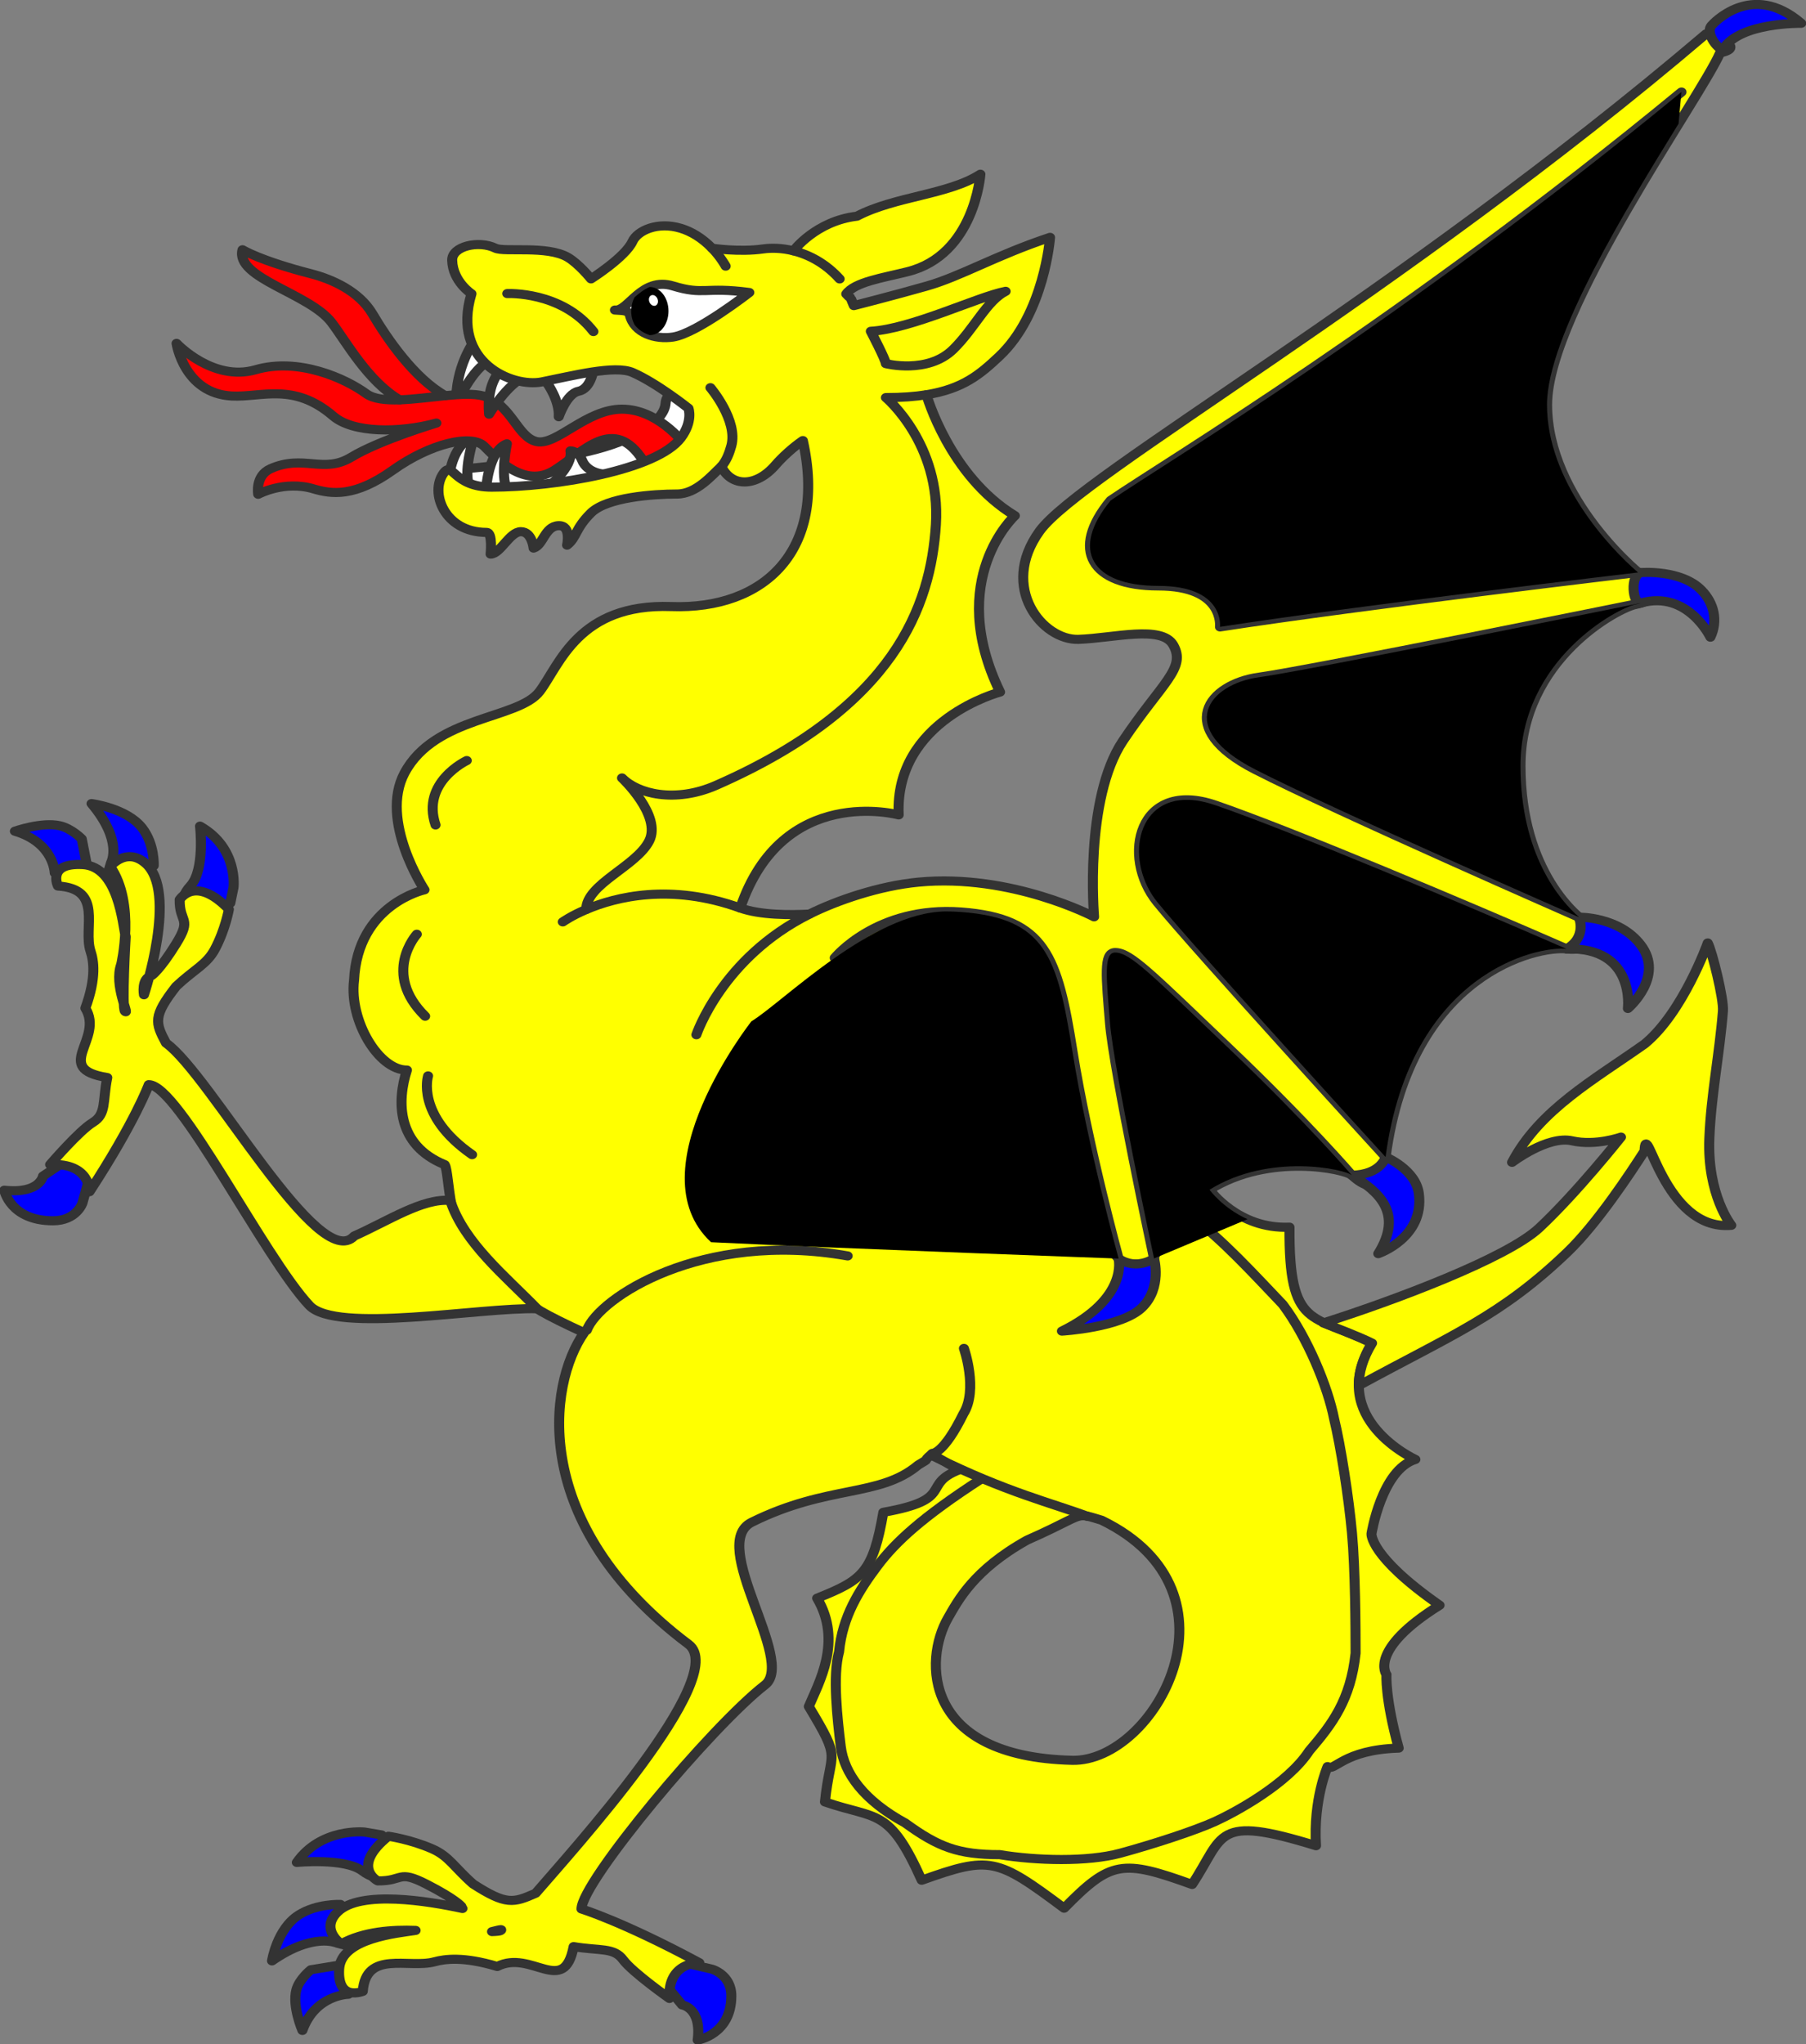 <?xml version="1.0" encoding="UTF-8" standalone="no"?>
<svg
   xmlns:dc="http://purl.org/dc/elements/1.1/"
   xmlns:cc="http://creativecommons.org/ns#"
   xmlns:rdf="http://www.w3.org/1999/02/22-rdf-syntax-ns#"
   xmlns:svg="http://www.w3.org/2000/svg"
   xmlns="http://www.w3.org/2000/svg"
   id="svg2"
   height="534.769"
   width="472.522"
   version="1.0">
  <rect width="100%" height="100%" fill="#808080" stroke="none"/>
  <desc
     id="desc4">Blason Draguignan</desc>

  <g
     transform="translate(-62.54,-11.897)"
     id="layer3"
     style="display:inline" />
  <g
     transform="translate(-62.54,-11.897)"
     id="layer4">
    <g
       id="g2637"
       transform="matrix(0.66,0,0,0.599,51.426,-32.521)">
      <g
         id="g2368"
         style="display:inline"
         transform="matrix(-1.719,0,0,1.719,-151.464,-69.277)">
        <g
           style="fill:#0000ff"
           id="armed-2">
          <path
             d="m -250.079,585.901 -5.132,6.905 c 0,0 -4.564,0.711 -3.595,8.926 0,0 -7.757,-1.403 -7.757,-11.223 0,-5.411 4.463,-6.787 4.463,-6.787 l 6.397,-1.63 z"
             style="fill:#0000ff;stroke:#333333;stroke-width:2.313;stroke-linecap:round;stroke-linejoin:round;stroke-miterlimit:4;stroke-dasharray:none"
             id="path7241" />
          <path
             d="m -181.453,587.325 3.217,2.778 c 0,0 7.636,0.107 10.588,9.18 0,0 2.41,-6.117 1.391,-10.322 -0.665,-2.746 -3.342,-5.093 -3.342,-5.093 l -6.206,-1.109 -4.077,1.326 z"
             style="fill:#0000ff;stroke:#333333;stroke-width:2.313;stroke-linecap:round;stroke-linejoin:round;stroke-miterlimit:4;stroke-dasharray:none"
             id="path7243" />
          <path
             d="m -185.911,549.62 3.957,-0.738 c 0,0 10.004,-1.151 15.594,7.715 0,0 -11.044,-1.187 -15.116,2.172 -4.072,3.358 -5.486,0.489 -5.486,0.489 l -0.621,-6.451 z"
             style="fill:#0000ff;stroke:#333333;stroke-width:2.313;stroke-linecap:round;stroke-linejoin:round;stroke-miterlimit:4;stroke-dasharray:none"
             id="path7245" />
          <path
             d="m -160.638,581.614 c 0,0 -1.133,-8.121 -6.176,-11.667 -4.172,-2.933 -9.595,-2.674 -9.595,-2.674 l -4.151,3.737 1.33,4.709 1.478,1.973 2.21,-0.61 c 5.4e-4,0 5.376,-2.758 14.904,4.532 z"
             style="fill:#0000ff;stroke:#333333;stroke-width:2.313;stroke-linecap:round;stroke-linejoin:round;stroke-miterlimit:4;stroke-dasharray:none"
             id="path7247" />
        </g>
        <path
           id="path7249"
           style="fill:#ffffff;stroke:#333333;stroke-width:2.313;stroke-linecap:round;stroke-linejoin:round;stroke-miterlimit:4;stroke-dasharray:none"
           d="m -201.306,202.945 c 0,0 -20.886,-1.931 -31.923,-4.738 -11.037,-2.807 -17.829,-7.72 -18.169,-12.283 -0.34,-4.562 -5.433,-1.755 -5.433,-1.755 l -3.566,5.089 5.774,13.336 24.282,7.194 21.056,1.755 7.642,-4.562 z" />
        <path
           id="path7251"
           style="fill:#ffffff;stroke:#333333;stroke-width:2.313;stroke-linecap:round;stroke-linejoin:round;stroke-miterlimit:4;stroke-dasharray:none"
           d="m -201.582,203.918 c 0,0 -0.819,-7.943 -5.637,-9.426 0,0 2.357,7.732 1.23,11.968 -1.046,3.929 0.922,0.742 0.922,0.742 z" />
        <path
           id="path7253"
           style="fill:#ffffff;stroke:#333333;stroke-width:2.313;stroke-linecap:round;stroke-linejoin:round;stroke-miterlimit:4;stroke-dasharray:none"
           d="m -207.322,170.026 c 0,0 4.509,6.566 4.202,16.204 0,0 -3.69,-9.427 -7.893,-11.227 z" />
        <g
           id="langued">
          <path
             d="m -246.285,200.559 c 6.848,-11.794 13.695,-2.359 20.544,2.359 6.848,4.717 13.315,-2.948 16.169,-6.094 2.854,-3.145 12.364,-0.786 21.114,6.094 8.75,6.88 14.076,6.094 18.261,4.717 6.737,-2.215 12.745,1.375 12.745,1.375 0,0 0.761,-4.717 -2.853,-6.487 -7.636,-3.737 -12.174,1.375 -18.642,-2.948 -6.467,-4.324 -19.592,-8.65 -19.592,-8.65 8.56,2.555 19.212,2.555 23.777,-1.768 9.13,-8.648 16.549,-4.717 23.396,-5.11 11.03,-0.633 12.745,-13.367 12.745,-13.367 0,0 -8.37,9.829 -18.261,6.683 -9.891,-3.145 -20.616,2.178 -25.489,6.094 -1.682,1.351 -4.474,1.672 -7.693,1.561 7.307,-4.675 12.352,-14.834 15.681,-19.645 5.158,-7.453 22.256,-11.205 20.545,-18.478 0,0 -3.995,2.752 -15.788,6.094 -4.773,1.352 -11.068,4.384 -14.174,10.186 -3.401,6.348 -9.718,16.465 -16.793,20.78 -3.461,-0.377 -6.635,-0.562 -8.788,0.092 -6.467,1.966 -7.799,10.614 -12.364,11.596 -4.565,0.982 -11.413,-8.255 -19.592,-8.255 -8.18,0 -14.076,8.452 -14.076,8.452 l 2.677,4.177 5.477,1.709 z"
             style="fill:#ff0000;stroke:#333333;stroke-width:2.313;stroke-linecap:round;stroke-linejoin:round;stroke-miterlimit:4;stroke-dasharray:none"
             id="path7255" />
        </g>
        <path
           id="path7257"
           style="fill:#ffffff;stroke:#333333;stroke-width:2.313;stroke-linecap:round;stroke-linejoin:round;stroke-miterlimit:4;stroke-dasharray:none"
           d="m -209.987,207.837 c 0,0 -0.513,-9.85 -4.818,-11.65 0,0 1.537,7.837 0,11.65 l 3.792,0.742 z" />
        <path
           id="path7259"
           style="fill:#ffffff;stroke:#333333;stroke-width:2.313;stroke-linecap:round;stroke-linejoin:round;stroke-miterlimit:4;stroke-dasharray:none"
           d="m -224.234,207.201 c 0,0 -5.842,-4.978 -5.227,-9.215 0,0 -1.845,0 -2.664,2.329 -1.21,3.438 -5.228,3.601 -5.228,3.601 l 2.152,2.86 z" />
        <path
           id="path7261"
           style="fill:#ffffff;stroke:#333333;stroke-width:2.313;stroke-linecap:round;stroke-linejoin:round;stroke-miterlimit:4;stroke-dasharray:none"
           d="m -213.676,177.121 c 0,0 3.69,3.283 2.973,11.545 0,0 -4.203,-7.838 -8.507,-9.639 l 2.254,-1.694 z" />
        <path
           id="path7263"
           style="fill:#ffffff;stroke:#333333;stroke-width:2.313;stroke-linecap:round;stroke-linejoin:round;stroke-miterlimit:4;stroke-dasharray:none"
           d="m -224.202,180.972 c 0,0 -2.796,4.345 -2.561,8.339 0,0 -1.824,-5.867 -4.537,-6.462 -2.949,-0.648 -3.467,-5.562 -3.467,-5.562 l 8.669,0.494 z" />
        <path
           id="path7265"
           style="fill:#ffff00;fill-opacity:1;stroke:#333333;stroke-width:2.313;stroke-linecap:round;stroke-linejoin:round;stroke-miterlimit:4;stroke-dasharray:none"
           d="m -491.323,92.063 c 70.942,66.539 144.261,111.941 153.673,126.318 9.412,14.377 -0.759,27.807 -8.978,27.489 -8.142,-0.314 -19.173,-3.693 -21.836,1.418 -3.083,5.918 2.583,9.563 11.587,24.363 9.002,14.799 6.661,44.711 6.661,44.711 0,0 19.037,-11.054 40.494,-8.81 9.181,0.959 18.925,4.71 25.146,8.121 4.513,0.262 11.374,0.272 15.957,-1.55 0.864,-26.853 -32.562,-28.96 -32.562,-28.96 0.974,-24.163 -22.962,-30.059 -22.962,-30.059 12.666,-28.694 -1.536,-40.34 -1.536,-40.34 15.101,-10.068 14.116,-31.04 14.116,-31.04 -8.479,-1.508 -12.39,-5.218 -16.738,-9.711 -10.486,-10.837 -11.759,-30.271 -11.759,-30.271 12.55,4.593 20.571,9.918 28.47,12.387 7.899,2.468 16.778,4.955 16.778,4.955 1.358,-3.394 -0.047,-0.782 1.748,-2.968 -1.949,-3.02 -8.31,-4.046 -14.156,-5.657 -15.481,-4.266 -16.778,-24.76 -16.778,-24.76 7.405,5.235 19.686,5.602 28.47,10.664 9.548,1.244 14.632,8.797 14.632,8.797 2.599,-0.712 5.047,-0.784 7.005,-0.477 5.525,0.865 11.759,-0.185 11.759,-0.185 2.37,-2.671 4.835,-4.247 7.166,-5.037 5.379,-1.822 10.047,0.546 11.201,3.328 1.653,3.987 9.561,9.499 9.561,9.499 0,0 2.796,-3.815 5.35,-5.471 4.747,-3.079 14.67,-1.232 16.711,-2.332 3.815,-2.055 10.045,-0.504 9.958,3.087 -0.131,5.407 -4.449,8.492 -4.449,8.492 4.777,17.467 -9.522,23.868 -16.208,22.402 -7.083,-1.552 -16.867,-4.351 -20.935,-2.398 -5.644,2.71 -12.898,9.101 -12.898,9.101 10e-6,0 -1.1,3.304 1.761,7.538 5.504,8.146 28.961,12.493 43.659,12.493 8.821,0 8.926,-6.726 11.017,-3.603 3.307,4.936 -0.141,15.102 -9.878,15.102 -1.47,0 -0.927,5.511 -0.927,5.511 -2.205,0 -4.406,-5.697 -6.979,-5.697 -2.572,0 -2.94,4.173 -2.94,4.173 -2.205,-0.76 -2.571,-5.507 -5.694,-5.697 -3.123,-0.191 -2.026,4.941 -2.026,4.941 -2.204,-1.899 -1.835,-4.187 -5.509,-8.174 -3.675,-3.986 -14.338,-4.809 -19.85,-4.809 -4.517,0 -8.165,-4.927 -10.223,-6.982 -2.311,5.223 -8.001,5.334 -12.474,-0.384 -1.551,-1.983 -4.064,-4.519 -6.316,-6.213 -5.689,27.999 8.945,43.008 30.351,42.168 21.405,-0.84 25.745,14.847 30.35,21.567 4.892,7.138 24.113,6.161 31.158,20.72 5.883,12.158 -4.608,29.675 -4.608,29.675 1e-5,0 15.434,3.666 16.248,22.985 1.149,10.263 -5.711,22.874 -12.196,22.813 2.325,7.913 2.378,19.064 -8.713,24.031 -1.203,2.006 -0.626,19.182 -7.521,21.779 -11.383,12.059 -6.355,11.69 -24.63,20.905 8.406,13.186 12.64,48.75 -24.074,79.169 -9.827,8.142 27.412,53.181 35.25,63.245 5.14,2.502 6.819,3.054 14.42,-2.345 4.358,-4.218 5.558,-7.061 9.441,-8.929 5.066,-2.437 10.104,-3.206 10.104,-3.206 8.812,7.807 2.45,11.34 2.45,11.34 -5.982,0.097 -4.526,-2.934 -11.242,0.848 -6.716,3.781 -8.038,5.617 -8.038,5.617 -0.06,0.207 -0.147,0.392 -0.252,0.556 7.86,-1.883 23.528,-4.742 28.788,0.874 4.169,4.452 -0.847,8.108 -0.847,8.108 -5.121,-3.175 -11.928,-3.648 -17.135,-3.418 3.996,0.693 17.18,1.953 17.625,9.777 0.475,8.346 -5.442,5.71 -5.442,5.71 -0.713,-10.554 -10.572,-5.741 -16.526,-7.511 -2.353,-0.7 -6.625,-1.413 -14.487,1.192 -7.862,-4.418 -15.35,7.823 -17.612,-5.047 -6.057,1.119 -9.264,0.135 -11.401,3.325 -2.137,3.19 -10.699,9.843 -10.699,9.843 0.475,-9.328 -6.886,-9.075 -6.886,-9.075 17.765,-10.527 27.172,-13.658 27.172,-13.658 1e-5,-6.88 -30.058,-46.455 -42.308,-56.913 -7.234,-6.176 13.157,-35.817 3.032,-41.346 -17.627,-9.627 -29.431,-6.245 -38.375,-14.533 -3.256,-2.117 -0.597,-0.433 -3.112,-2.782 -3.433,2.173 -3.888,2.5 -3.84,2.491 0.167,-0.089 0.524,-0.323 -2.516,1.497 8.959,3.798 0.704,7.524 17.506,10.81 2.411,15.256 4.711,17.17 15.268,21.819 -5.9,10.999 -0.335,21.555 1.92,27.516 -7.768,14.216 -4.963,10.698 -3.721,24.243 -11.982,4.56 -14.734,1.28 -22.313,19.898 -15.787,-6.218 -17.295,-5.675 -32.84,7.101 -10.781,-12.099 -13.394,-12.438 -29.516,-6.028 -7.523,-12.538 -5.021,-17.848 -28.576,-9.843 0.675,-11.676 -2.662,-20.097 -2.662,-20.097 -1.597,1.376 -3.582,-4.28 -16.407,-4.703 3.197,-12.811 2.821,-18.679 2.821,-18.679 0,0 4.317,-6.241 -12.249,-17.62 16.23,-12.469 15.705,-18.163 15.705,-18.163 5e-5,0 -2.344,-16.295 -10.117,-18.878 0,0 20.642,-10.319 9.996,-29.532 13.727,-7.524 19.182,-3.343 19.03,-29.474 11.897,0.573 18.433,-9.525 18.433,-9.525 -13.778,-9.487 -31.327,-5.205 -32.827,-3.656 -6.372,6.583 -7.364,-1.267 -7.773,-4.65 -5.678,-46.999 -35.191,-53.704 -41.739,-52.859 -6.547,0.845 -7.367,-4.654 -4.913,-6.346 2.455,-1.692 15.546,-13.104 15.546,-40.167 4e-5,-27.063 -22.498,-40.169 -26.59,-41.015 -4.091,-0.846 -6.546,-3.806 -3.681,-5.498 2.865,-1.692 24.14,-21.574 24.14,-45.254 0,-23.68 -35.465,-78.076 -39.885,-89.356 -6.889,-1.624 3.244,-4.822 3.244,-4.822 z m 143.741,376.449 c -1.029,-0.026 -2.127,0.406 -4.383,1.153 -34.358,18.41 -12.045,61.489 6.78,60.993 34.486,-0.909 34.265,-25.468 28.642,-36.193 -2.291,-4.369 -5.892,-12.168 -18.234,-19.752 -9.121,-4.426 -10.841,-6.15 -12.805,-6.2 z m 134.154,105.174 c -0.111,0.009 -0.11,0.072 0.04,0.212 0.155,0.145 0.906,0.234 2.013,0.278 -1.058,-0.282 -1.822,-0.509 -2.053,-0.49 z" />
        <path
           id="path7267"
           style="fill:#ffff00;stroke:#333333;stroke-width:2.313;stroke-linecap:round;stroke-linejoin:round;stroke-miterlimit:4;stroke-dasharray:none"
           d="m -268.619,314.128 c -9.743,-31.714 -36.536,-23.66 -36.536,-23.66 0.974,-24.163 -23.383,-31.211 -23.383,-31.211 12.666,-28.694 -3.41,-44.803 -3.41,-44.803 15.101,-10.067 20.391,-30.727 20.391,-30.727 2.627,0.467 5.692,0.722 9.343,0.722 0,0 -12.713,11.689 -11.522,32.311 1.192,20.623 9.365,46.185 50.636,66.176 9.532,4.617 18.169,2.154 21.744,-1.846 0,0 -9.234,9.541 -6.255,16.006 2.979,6.464 14.508,10.937 14.508,17.4 -6.772,-3.169 -19.463,-6.748 -35.515,-0.367 z" />
        <path
           id="path7269"
           style="fill:none;stroke:#333333;stroke-width:2.313;stroke-linecap:round;stroke-linejoin:round;stroke-miterlimit:4;stroke-dasharray:none"
           d="m -200.595,183.955 c 3.468,0.377 7.225,0.948 10.531,1.063" />
        <path
           id="path7271"
           style="fill:none;stroke:#333333;stroke-width:2.313;stroke-linecap:round;stroke-linejoin:round;stroke-miterlimit:4;stroke-dasharray:none"
           d="m -233.234,421.387 c -2.745,-8.162 -26.424,-25.453 -60.155,-18.87" />
        <path
           id="path7273"
           style="fill:none;stroke:#333333;stroke-width:2.313;stroke-linecap:round;stroke-linejoin:round;stroke-miterlimit:4;stroke-dasharray:none"
           d="m -313.254,453.444 c -16.776,9.157 -27.481,11.924 -35.498,15.254" />
        <path
           id="path7275"
           style="fill:none;stroke:#333333;stroke-width:2.313;stroke-linecap:round;stroke-linejoin:round;stroke-miterlimit:4;stroke-dasharray:none"
           d="m -227.698,317.652 c 0,0 -1.918,-1.524 -5.406,-3.157" />
        <path
           id="path7277"
           style="fill:none;stroke:#333333;stroke-width:2.313;stroke-linecap:round;stroke-linejoin:round;stroke-miterlimit:4;stroke-dasharray:none"
           d="m -258.505,346.325 c 0,0 -5.906,-19.59 -26.067,-30.646" />
        <path
           id="path7279"
           style="fill:none;stroke:#333333;stroke-width:2.313;stroke-linecap:round;stroke-linejoin:round;stroke-miterlimit:4;stroke-dasharray:none"
           d="m -300.737,397.136 c 0,0 -30.421,-25.145 -55.126,6.054 -2.397,3.027 -6.655,3.763 -8.388,-0.87 -3.058,-7.902 -7.576,-13.183 -12.593,-16.637" />
        <path
           id="path7281"
           style="fill:none;stroke:#333333;stroke-width:2.313;stroke-linecap:round;stroke-linejoin:round;stroke-miterlimit:4;stroke-dasharray:none"
           d="m -320.203,426.01 c 0,0 -3.338,10.507 0.124,16.612 4.607,10.306 7.112,10.035 7.112,10.035" />
        <path
           id="path7283"
           style="fill:none;stroke:#333333;stroke-width:2.313;stroke-linecap:round;stroke-linejoin:round;stroke-miterlimit:4;stroke-dasharray:none"
           d="m -264.258,201.972 c -1.267,-1.619 -1.838,-3.485 -2.279,-5.177 -1.679,-6.448 4.794,-14.86 4.794,-14.86" />
        <path
           id="path7285"
           style="fill:none;stroke:#333333;stroke-width:2.313;stroke-linecap:round;stroke-linejoin:round;stroke-miterlimit:4;stroke-dasharray:none"
           d="m -262.133,146.497 c -2.021,2.278 -3.124,4.556 -3.124,4.556" />
        <path
           id="path7287"
           style="fill:none;stroke:#333333;stroke-width:2.313;stroke-linecap:round;stroke-linejoin:round;stroke-miterlimit:4;stroke-dasharray:none"
           d="m -291.542,154.302 c 3.302,-4.019 7.123,-6.174 10.652,-7.141" />
        <path
           id="path7289"
           style="fill:#ffffff;stroke:#333333;stroke-width:2.313;stroke-linecap:round;stroke-linejoin:round;stroke-miterlimit:4;stroke-dasharray:none"
           d="m -239.719,162.205 c -3.111,0.425 -6.105,-8.566 -13.393,-6.117 -7.158,2.405 -7.256,0.157 -17.599,1.66 0,0 12.075,10.399 17.599,11.319 4.04,0.673 8.907,-0.92 9.952,-5.592 0.295,-1.32 2.016,-1.117 3.442,-1.27 z" />
        <path
           id="path7291"
           style="fill:none;stroke:#333333;stroke-width:2.313;stroke-linecap:round;stroke-linejoin:round;stroke-miterlimit:4;stroke-dasharray:none"
           d="m -329.819,157.449 c 6.359,1.344 21.705,9.551 31.087,10.156 0,0 -3.463,7.31 -3.463,8.22 0,0 -9.676,2.726 -15.54,-3.637 -5.007,-5.432 -7.685,-12.315 -12.084,-14.739 z" />
        <path
           id="path7293"
           style="stroke-width:2.313;stroke-miterlimit:4;stroke-dasharray:none"
           d="m -247.771,156.359 c 0.025,0 0.049,0.004 0.074,0.005 1.317,0.632 2.439,1.609 3.438,2.588 0.495,0.994 0.787,2.206 0.787,3.516 0,1.291 -0.284,2.485 -0.764,3.472 -0.861,1.236 -2.083,2.104 -3.466,2.632 -0.023,7.5e-4 -0.046,0.005 -0.069,0.005 -2.374,0 -4.299,-2.735 -4.299,-6.109 0,-3.374 1.924,-6.109 4.298,-6.109 z m -1.27,4.735 c 0.527,0.192 1.152,-0.247 1.394,-0.98 0.242,-0.734 0.012,-1.483 -0.515,-1.675 -0.528,-0.191 -1.152,0.247 -1.395,0.98 -0.243,0.734 -0.012,1.483 0.516,1.675 z" />
        <path
           id="path7295"
           style="fill:none;stroke:#333333;stroke-width:2.313;stroke-linecap:round;stroke-linejoin:round;stroke-miterlimit:4;stroke-dasharray:none"
           d="m -234.757,167.675 c 7.302,-10.353 19.867,-9.651 19.867,-9.651" />
        <g
           style="fill:#0000ff"
           id="armed-3">
          <path
             d="m -492.739,89.777 c 0,0 -9.048,-11.423 -20.551,-0.426 0,0 14.114,-0.263 17.947,6.486 0.572,1.007 4.58,-3.984 2.605,-6.06 z"
             style="fill:#0000ff;stroke:#333333;stroke-width:2.313;stroke-linecap:round;stroke-linejoin:round;stroke-miterlimit:4;stroke-dasharray:none"
             id="path7297" />
          <path
             d="m -476.476,228.9 c 0,0 -9.098,-0.789 -13.762,4.419 -2.964,3.308 -3.884,7.853 -2.111,11.999 0,0 5.25,-12.026 16.05,-8.677 1.866,0.578 2.623,-7.355 -0.176,-7.741 z"
             style="fill:#0000ff;stroke:#333333;stroke-width:2.313;stroke-linecap:round;stroke-linejoin:round;stroke-miterlimit:4;stroke-dasharray:none"
             id="path7299" />
          <path
             d="m -459.185,324.514 c -15.966,-0.51 -14.14,15.133 -14.14,15.133 0,0 -8.573,-8.104 -2.919,-16.208 5.034,-7.216 14.226,-6.973 14.226,-6.973 0,0 -1.993,4.977 2.833,8.048 z"
             style="fill:#0000ff;stroke:#333333;stroke-width:2.313;stroke-linecap:round;stroke-linejoin:round;stroke-miterlimit:4;stroke-dasharray:none"
             id="path7301" />
          <path
             d="m -409.672,382.022 c -6.277,4.212 -11.929,9.648 -6.082,19.918 0,0 -10.717,-4.026 -9.353,-15.302 0.74,-6.112 7.661,-9.266 7.661,-9.266 0,0 0.997,4.466 7.775,4.651 z"
             style="fill:#0000ff;stroke:#333333;stroke-width:2.313;stroke-linecap:round;stroke-linejoin:round;stroke-miterlimit:4;stroke-dasharray:none"
             id="path7303" />
          <path
             d="m -355.863,403.19 c 0,0 -2.431,10.039 13.06,18.424 0,0 -13.663,-0.854 -18.441,-5.946 -4.721,-5.032 -2.804,-12.502 -2.804,-12.502 0,0 3.977,3.099 8.185,0.025 z"
             style="fill:#0000ff;stroke:#333333;stroke-width:2.313;stroke-linecap:round;stroke-linejoin:round;stroke-miterlimit:4;stroke-dasharray:none"
             id="path7305" />
        </g>
        <path
           id="path7307"
           style="fill:none;stroke:#333333;stroke-width:2.313;stroke-linecap:round;stroke-linejoin:round;stroke-miterlimit:4;stroke-dasharray:none"
           d="m -290.408,326.794 c 0,0 -9.72,-13.258 -29.16,-11.651 -19.439,1.607 -22.162,11.249 -25.66,35.356 -3.498,24.106 -10.635,52.692 -10.635,52.692" />
        <path
           id="path7309"
           style="fill:none;stroke:#333333;stroke-width:2.313;stroke-linecap:round;stroke-linejoin:round;stroke-miterlimit:4;stroke-dasharray:none"
           d="m -364.048,403.166 c 0,0 9.27,-47.844 10.154,-59.736 0.885,-11.892 1.476,-17.983 -1.18,-17.99 -3.437,-0.01 -8.264,5.488 -26.262,24.393 -17.999,18.904 -28.336,32.19 -28.336,32.19" />
        <path
           id="path7311"
           style="fill:none;stroke:#333333;stroke-width:2.313;stroke-linecap:round;stroke-linejoin:round;stroke-miterlimit:4;stroke-dasharray:none"
           d="m -417.447,377.371 c 0,0 44.137,-53.184 52.635,-64.737 8.497,-11.554 4.289,-31.342 -13.378,-24.64 -17.667,6.701 -58.451,25.668 -80.996,36.52" />
        <path
           id="path7313"
           style="fill:none;stroke:#333333;stroke-width:2.313;stroke-linecap:round;stroke-linejoin:round;stroke-miterlimit:4;stroke-dasharray:none"
           d="m -462.019,316.465 c 0,0 55.855,-26.948 74.595,-37.511 18.74,-10.563 10.789,-21.713 -0.853,-23.473 -11.641,-1.76 -88.022,-18.841 -88.022,-18.841" />
        <path
           id="path7315"
           style="fill:none;stroke:#333333;stroke-width:2.313;stroke-linecap:round;stroke-linejoin:round;stroke-miterlimit:4;stroke-dasharray:none"
           d="m -475.914,228.835 c 0,0 64.006,8.333 96.655,13.879 0,0 -1.166,-10.413 14.264,-10.413 15.43,0 20.351,-9.243 10.959,-21.721 -12.446,-9.424 -67.637,-45.705 -131.646,-103.759" />
        <path
           id="path7317"
           style="fill:none;stroke:#333333;stroke-width:2.313;stroke-linecap:round;stroke-linejoin:round;stroke-miterlimit:4;stroke-dasharray:none"
           d="m -205.546,276.667 c 0,0 10.554,5.453 7.196,16.36" />
        <path
           id="path7319"
           style="fill:none;stroke:#333333;stroke-width:2.313;stroke-linecap:round;stroke-linejoin:round;stroke-miterlimit:4;stroke-dasharray:none"
           d="m -194.032,320.789 c 0,0 8.156,9.915 -1.919,20.821" />
        <path
           id="path7321"
           style="fill:none;stroke:#333333;stroke-width:2.313;stroke-linecap:round;stroke-linejoin:round;stroke-miterlimit:4;stroke-dasharray:none"
           d="m -196.63,356.78 c 0,0 2.918,9.995 -10.149,20.011" />
        <path
           id="path7323"
           style="fill:none;fill-rule:evenodd;stroke:#333333;stroke-width:2.313;stroke-linecap:butt;stroke-linejoin:miter;stroke-miterlimit:4;stroke-dasharray:none;stroke-opacity:1"
           d="m -324.245,459.141 c 13.673,9.744 19.86,16.087 23.963,22.095 4.259,6.238 8.091,12.879 8.869,21.828 1.527,6.111 0.382,17.187 -0.382,24.062 -0.764,6.875 -5.345,13.75 -14.889,19.479 -7.635,6.111 -12.217,8.021 -21.761,8.021 -8.399,1.528 -20.234,1.91 -27.869,-0.382 -7.635,-2.292 -17.18,-5.729 -21.761,-8.021 -4.581,-2.292 -16.798,-9.548 -21.761,-17.951 -5.345,-6.875 -9.544,-12.986 -10.69,-24.826 0,-6.111 0.066,-21.35 0.829,-30.517 0.764,-9.167 2.607,-22.191 4.134,-29.066 1.434,-8.048 6.108,-20.625 11.835,-29.027 6.332,-7.284 14.125,-16.805 21.761,-22.916" />
        <g
           id="g7325"
           transform="matrix(0,0.424,0.424,0,-391.857,479.122)">
          <g
             id="armed-1">
            <path
               d="m -240.63,653.604 12.111,16.289 c 0,0 10.772,1.677 8.483,21.056 0,0 18.306,-3.31 18.306,-26.474 0,-12.764 -10.532,-16.009 -10.532,-16.009 l -15.096,-3.846 z"
               style="display:inline;opacity:1;fill:#0000ff;fill-opacity:1;stroke:#333333;stroke-width:5.458;stroke-linecap:round;stroke-linejoin:round;stroke-miterlimit:4;stroke-dasharray:none"
               id="path7327" />
            <path
               d="m -402.583,656.965 -7.593,6.554 c 0,0 -18.02,0.252 -24.986,21.656 0,0 -5.687,-14.429 -3.284,-24.348 1.568,-6.477 7.887,-12.014 7.887,-12.014 l 14.646,-2.616 9.621,3.128 z"
               style="display:inline;opacity:1;fill:#0000ff;fill-opacity:1;stroke:#333333;stroke-width:5.458;stroke-linecap:round;stroke-linejoin:round;stroke-miterlimit:4;stroke-dasharray:none"
               id="path7329" />
            <path
               d="m -392.063,568.021 -9.338,-1.741 c 0,0 -23.609,-2.715 -36.801,18.198 0,0 26.063,-2.8 35.673,5.123 9.609,7.922 12.947,1.155 12.947,1.155 l 1.465,-15.217 z"
               style="display:inline;opacity:1;fill:#0000ff;fill-opacity:1;stroke:#333333;stroke-width:5.458;stroke-linecap:round;stroke-linejoin:round;stroke-miterlimit:4;stroke-dasharray:none"
               id="path7331" />
            <path
               d="m -451.705,643.492 c 0,0 2.673,-19.157 14.575,-27.52 9.846,-6.919 22.644,-6.308 22.644,-6.308 l 9.797,8.814 -3.139,11.107 -3.488,4.655 -5.216,-1.439 c -0.001,0 -12.687,-6.506 -35.173,10.691 z"
               style="display:inline;opacity:1;fill:#0000ff;fill-opacity:1;stroke:#333333;stroke-width:5.458;stroke-linecap:round;stroke-linejoin:round;stroke-miterlimit:4;stroke-dasharray:none"
               id="path7333" />
          </g>
          <path
             id="path7335"
             style="display:inline;opacity:1;fill:#ffff00;fill-opacity:1;stroke:#333333;stroke-width:5.458;stroke-linecap:round;stroke-linejoin:round;stroke-miterlimit:4;stroke-dasharray:none"
             d="m -192.594,500.615 c 23.191,19.206 -97.116,78.604 -115.613,102.344 -12.129,5.902 -16.096,7.208 -34.036,-5.529 -10.285,-9.95 -13.116,-16.657 -22.279,-21.062 -11.956,-5.748 -23.848,-7.577 -23.848,-7.577 -20.795,18.415 -5.788,26.752 -5.788,26.752 14.117,0.229 10.678,-6.929 26.528,1.991 15.85,8.919 18.98,13.269 18.98,13.269 1.682,5.79 11.492,4.178 11.492,4.178 0,0 -62.019,-18.75 -78.837,-0.8 -9.838,10.502 1.988,19.105 1.988,19.105 22.424,-13.895 58.714,-5.924 58.714,-5.924 12.332,4.055 30.892,-4.71 28.065,-2.066 -1.982,1.853 -44.745,-0.382 -44.745,-0.382 -6.728,1.618 -42.069,3.7 -43.189,23.385 -1.122,19.687 12.854,13.446 12.854,13.446 1.682,-24.896 24.952,-13.528 39.003,-17.705 5.553,-1.651 15.631,-3.341 34.184,2.804 18.553,-10.422 36.233,18.451 41.571,-11.909 14.295,2.641 21.862,0.326 26.906,7.852 5.044,7.526 25.228,23.231 25.228,23.231 -1.12,-22.005 16.256,-21.424 16.256,-21.424 -41.925,-24.833 -64.119,-32.214 -64.119,-32.214 0,-16.228 103.381,-62.721 132.291,-87.39 17.073,-14.568 0.985,-92.979 1.944,-123.86 -19.33,17.038 -39.472,39.767 -64.848,47.259 -1.537,14.9 12.15,33.594 21.298,52.224 z" />
        </g>
        <path
           id="path2161"
           style="display:inline;fill:#ffff00;fill-opacity:1;stroke:#333333;stroke-width:2.313;stroke-linecap:round;stroke-linejoin:round;stroke-miterlimit:4;stroke-dasharray:none"
           d="m -491.734,323.004 c -0.992,2.09 -3.728,14.185 -3.506,17.271 0.795,11.021 2.743,21.476 3.135,32.368 0.52,14.436 -5.062,22.094 -5.062,22.094 15.677,1.551 19.702,-28.077 20.001,-18.883 3.257,5.579 10.962,18.487 17.762,25.673 15.373,16.246 26.469,20.921 48.143,33.929 0.015,-3.2 -0.861,-6.808 -3.062,-10.781 3.246,-1.779 8.869,-4.102 11.225,-5.128 -16.332,-5.72 -42.335,-16.458 -49.793,-24.159 -8.776,-9.061 -18.839,-23.057 -18.839,-23.057 -1e-5,0 5.833,2.3 11.281,0.938 5.631,-1.408 13.844,5.469 13.844,5.469 -6.376,-13.401 -18.93,-20.992 -30.562,-30.062 -8.85,-7.975 -14.567,-25.67 -14.567,-25.67 z" />
        <path
           id="path3151"
           style="fill-opacity:1;stroke:none;stroke-width:2.313;stroke-linecap:round;stroke-linejoin:round;stroke-miterlimit:4;stroke-dasharray:none"
           d="m -485.666,106.804 0.66,8.065 c 11.943,21.333 30.34,54.28 30.34,71.374 0,19.396 -14.257,36.242 -20.996,42.634 0.773,0.1 63.956,8.309 96.406,13.82 2e-5,1e-5 -1.176,-10.411 14.254,-10.411 15.43,2e-5 20.348,-9.223 10.956,-21.702 -12.446,-9.424 -67.611,-45.726 -131.619,-103.78 z m 9.38,129.845 c 0.371,0.123 0.729,0.246 1.136,0.33 4.092,0.846 26.602,13.958 26.602,41.021 4e-5,22.477 -9.018,34.135 -13.484,38.418 v 0.037 c -1e-5,0 55.864,-26.939 74.604,-37.502 18.74,-10.563 10.799,-21.701 -0.843,-23.462 -11.641,-1.76 -88.015,-18.843 -88.015,-18.843 z m 104.101,50.002 c -1.789,0.078 -3.801,0.519 -6.009,1.356 -17.667,6.701 -58.435,25.66 -80.98,36.512 6.547,-0.845 36.058,5.862 41.736,52.862 10e-6,0 44.12,-53.185 52.618,-64.739 7.435,-10.11 5.16,-26.535 -7.365,-25.991 z m 56.099,28.337 c -0.552,-0.004 -1.115,0.015 -1.686,0.037 -0.588,0.022 -1.188,0.06 -1.795,0.11 -19.439,1.607 -22.151,11.269 -25.65,35.376 -3.498,24.106 -10.663,52.678 -10.663,52.678 0,0 61.922,-2.465 93.993,-4.158 17.815,-18.191 -9.307,-56.12 -9.307,-56.12 -7.146,-4.766 -27.771,-27.814 -44.893,-27.923 z m -38.987,10.448 c -3.437,-0.01 -8.274,5.51 -26.273,24.415 -17.999,18.904 -28.325,32.186 -28.325,32.186 1.5,-1.549 19.053,-5.821 32.832,3.666 0,0 -3.057,4.672 -8.758,7.478 l 21.546,9.971 c 0,0 9.265,-47.825 10.15,-59.717 0.885,-11.892 1.483,-17.992 -1.173,-17.999 z" />
      </g>
    </g>
  </g>
</svg>
